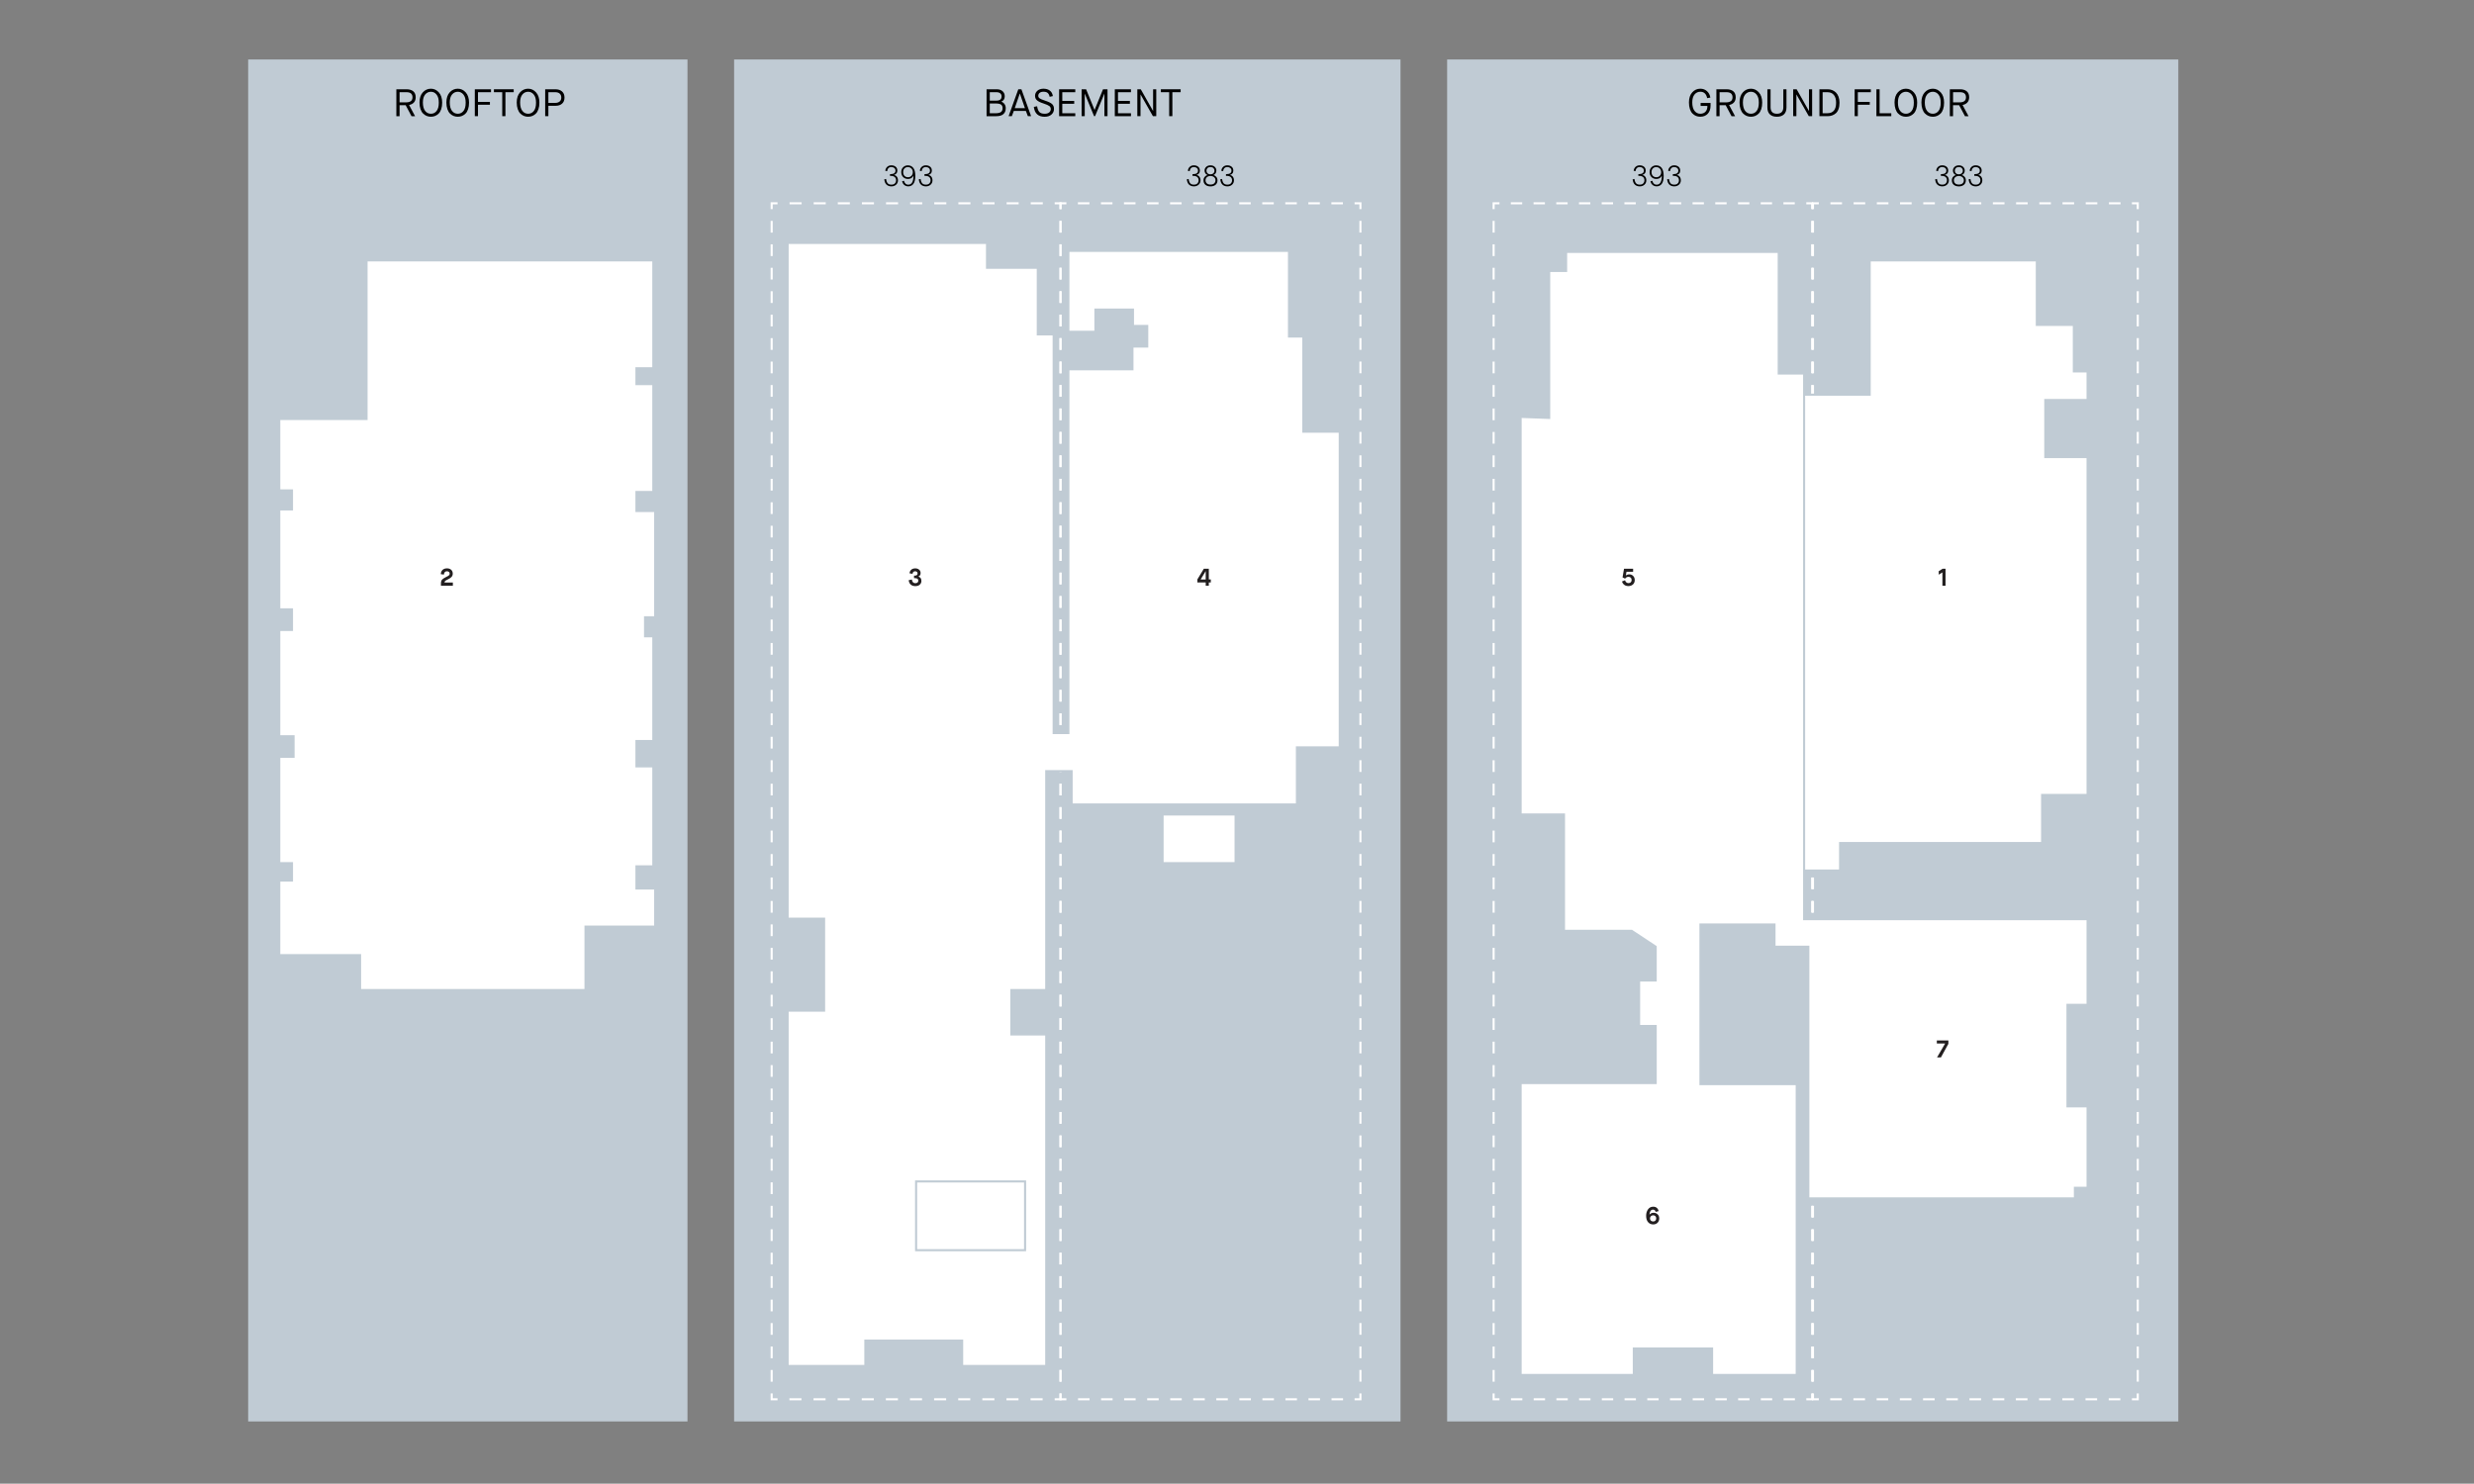 <?xml version="1.0" encoding="UTF-8"?>
<svg id="Layer_4" data-name="Layer 4" xmlns="http://www.w3.org/2000/svg" viewBox="0 0 1200.24 720">
  <rect x="0" y="0" width="1200.24" height="720" fill="#808080" stroke="none"/>
  <defs>
    <style>
      .cls-1 {
        stroke-dasharray: 0 0 5.69 5.69;
      }

      .cls-1, .cls-2, .cls-3, .cls-4, .cls-5, .cls-6, .cls-7, .cls-8 {
        stroke-miterlimit: 10;
      }

      .cls-1, .cls-2, .cls-3, .cls-6, .cls-7, .cls-8 {
        fill: none;
        stroke: #fff;
      }

      .cls-2 {
        stroke-dasharray: 0 0 5.59 5.59;
      }

      .cls-3 {
        stroke-dasharray: 0 0 5.63 5.63;
      }

      .cls-4 {
        fill: #fff;
      }

      .cls-4, .cls-5 {
        stroke: #c0cbd4;
      }

      .cls-5 {
        fill: #c0cbd4;
      }

      .cls-9, .cls-10 {
        stroke-width: 0px;
      }

      .cls-7 {
        stroke-dasharray: 0 0 5.51 5.51;
      }

      .cls-8 {
        stroke-dasharray: 0 0 5.85 5.85;
      }

      .cls-10 {
        fill: #231f20;
      }
    </style>
  </defs>
  <rect class="cls-5" x="356.65" y="29.37" width="322.29" height="659.92"/>
  <rect class="cls-5" x="120.9" y="29.37" width="212.12" height="659.92"/>
  <rect class="cls-5" x="702.56" y="29.37" width="353.73" height="659.92"/>
  <g>
    <polyline class="cls-6" points="514.5 676.19 514.5 679.03 511.67 679.03"/>
    <line class="cls-8" x1="505.82" y1="679.03" x2="380.13" y2="679.03"/>
    <polyline class="cls-6" points="377.21 679.03 374.37 679.03 374.37 676.19"/>
    <line class="cls-1" x1="374.37" y1="670.5" x2="374.37" y2="104.33"/>
    <polyline class="cls-6" points="374.37 101.48 374.37 98.65 377.21 98.65"/>
    <line class="cls-8" x1="383.05" y1="98.65" x2="508.74" y2="98.65"/>
    <polyline class="cls-6" points="511.67 98.65 514.5 98.65 514.5 101.48"/>
    <line class="cls-1" x1="514.5" y1="107.17" x2="514.5" y2="673.35"/>
  </g>
  <g>
    <polyline class="cls-6" points="660 676.19 660 679.03 657.16 679.03"/>
    <line class="cls-2" x1="651.57" y1="679.03" x2="520.13" y2="679.03"/>
    <polyline class="cls-6" points="517.34 679.03 514.5 679.03 514.5 676.19"/>
    <line class="cls-1" x1="514.5" y1="670.5" x2="514.5" y2="104.33"/>
    <polyline class="cls-6" points="514.5 101.48 514.5 98.65 517.34 98.65"/>
    <line class="cls-2" x1="522.93" y1="98.65" x2="654.37" y2="98.65"/>
    <polyline class="cls-6" points="657.16 98.65 660 98.65 660 101.48"/>
    <line class="cls-1" x1="660" y1="107.17" x2="660" y2="673.35"/>
  </g>
  <g>
    <polyline class="cls-6" points="879.14 676.19 879.14 679.03 876.31 679.03"/>
    <line class="cls-7" x1="870.79" y1="679.03" x2="730.21" y2="679.03"/>
    <polyline class="cls-6" points="727.46 679.03 724.62 679.03 724.62 676.19"/>
    <line class="cls-1" x1="724.62" y1="670.5" x2="724.62" y2="104.33"/>
    <polyline class="cls-6" points="724.62 101.48 724.62 98.65 727.46 98.65"/>
    <line class="cls-7" x1="732.97" y1="98.65" x2="873.55" y2="98.65"/>
    <polyline class="cls-6" points="876.31 98.65 879.14 98.65 879.14 101.48"/>
    <line class="cls-1" x1="879.14" y1="107.17" x2="879.14" y2="673.35"/>
  </g>
  <g>
    <polyline class="cls-6" points="1037.12 676.19 1037.12 679.03 1034.28 679.03"/>
    <line class="cls-3" x1="1028.66" y1="679.03" x2="885.2" y2="679.03"/>
    <polyline class="cls-6" points="882.39 679.03 879.55 679.03 879.55 676.19"/>
    <line class="cls-1" x1="879.55" y1="670.5" x2="879.55" y2="104.33"/>
    <polyline class="cls-6" points="879.55 101.48 879.55 98.65 882.39 98.65"/>
    <line class="cls-3" x1="888.01" y1="98.65" x2="1031.47" y2="98.65"/>
    <polyline class="cls-6" points="1034.28 98.65 1037.12 98.65 1037.12 101.48"/>
    <line class="cls-1" x1="1037.12" y1="107.17" x2="1037.12" y2="673.35"/>
  </g>
  <polygon class="cls-4" points="177.83 126.36 177.83 203.33 135.49 203.33 135.49 237.97 141.65 237.97 141.65 247.21 135.49 247.21 135.49 295.7 141.65 295.7 141.65 305.71 135.49 305.71 135.49 357.28 142.42 357.28 142.42 367.28 135.49 367.28 135.49 418.86 141.65 418.86 141.65 427.32 135.49 427.32 135.49 463.5 174.69 463.5 174.69 480.44 284.05 480.44 284.05 449.65 317.86 449.65 317.86 431.17 308.77 431.17 308.77 420.4 316.95 420.4 316.95 371.9 308.77 371.9 308.77 359.59 316.95 359.59 316.95 308.79 312.94 308.79 312.94 299.55 317.86 299.55 317.86 247.98 308.77 247.98 308.77 238.74 316.95 238.74 316.95 186.4 308.77 186.4 308.77 178.7 316.95 178.7 316.95 126.36 177.83 126.36"/>
  <polygon class="cls-4" points="382.11 117.89 382.11 445.8 399.81 445.8 399.81 490.44 382.11 490.44 382.11 662.86 419.82 662.86 419.82 650.55 466.78 650.55 466.78 662.86 507.57 662.86 507.57 501.99 490.64 501.99 490.64 480.44 507.57 480.44 507.57 374.21 519.89 374.21 519.89 390.38 629.19 390.38 629.19 362.67 649.97 362.67 649.97 209.49 632.27 209.49 632.27 163.31 625.34 163.31 625.34 121.74 518.32 121.74 518.32 161 531.43 161 531.43 150.22 549.65 150.22 549.65 158.17 556.58 158.17 556.58 168.18 549.4 168.18 549.4 179.21 518.32 179.21 518.32 355.74 511.17 355.74 511.17 162.28 503.47 162.28 503.47 129.95 478.84 129.95 478.84 117.89 382.11 117.89"/>
  <rect class="cls-4" x="444.44" y="573.32" width="52.87" height="33.36"/>
  <rect class="cls-4" x="564.02" y="395.25" width="35.41" height="23.61"/>
  <polygon class="cls-4" points="737.72 202.31 737.72 395.25 758.76 395.25 758.76 451.7 791.61 451.7 803.25 459.4 803.25 475.82 795.2 475.82 795.2 497.88 803.25 497.88 803.25 525.59 737.72 525.59 737.72 667.22 792.63 667.22 792.63 654.39 830.61 654.39 830.61 667.22 871.66 667.22 871.66 526.11 824.96 526.11 824.96 448.62 860.88 448.62 860.88 459.4 877.3 459.4 877.3 581.53 1006.62 581.53 1006.62 576.4 1012.77 576.4 1012.77 536.88 1003.02 536.88 1003.02 487.62 1012.77 487.62 1012.77 446.05 875.25 446.05 875.25 422.45 892.7 422.45 892.7 409.11 990.71 409.11 990.71 385.76 1012.77 385.76 1012.77 221.81 992.25 221.81 992.25 194.1 1012.77 194.1 1012.77 180.24 1006.1 180.24 1006.1 157.66 988.14 157.66 988.14 126.36 907.06 126.36 907.06 191.53 875.25 191.53 875.25 422.45 875.25 181.27 862.93 181.27 862.93 122.25 759.79 122.25 759.79 131.49 751.58 131.49 751.58 202.82 737.72 202.31"/>
  <g>
    <path class="cls-9" d="m428.99,87.02l.89-.17c.12.95.38,1.65.77,2.09.39.44.98.66,1.78.66s1.34-.2,1.72-.61c.38-.41.57-.9.57-1.47,0-.73-.23-1.27-.68-1.63-.45-.36-1.05-.54-1.79-.54h-.48v-.84h.2c1.64,0,2.46-.56,2.46-1.69,0-.54-.18-.97-.55-1.28-.37-.31-.86-.47-1.46-.47s-1.05.17-1.4.52-.55.84-.63,1.46l-.89-.15c.09-.81.4-1.46.93-1.94s1.19-.73,1.99-.73c.85,0,1.55.23,2.1.68.55.45.82,1.09.82,1.91,0,.56-.16,1.02-.48,1.37s-.7.58-1.12.67v.03c.56.13,1.02.42,1.37.88.35.46.53,1.04.53,1.75,0,.85-.3,1.55-.91,2.1s-1.36.82-2.28.82c-.96,0-1.74-.28-2.35-.83-.61-.55-.97-1.42-1.1-2.59Z"/>
    <path class="cls-9" d="m437.66,87.97l.88-.25c.12.54.36.99.71,1.35.35.36.82.54,1.42.54,1.64,0,2.48-1.46,2.51-4.39h-.04c-.04.12-.11.26-.22.41-.11.15-.26.33-.45.52-.2.2-.47.36-.82.49-.35.13-.73.2-1.15.2-.96,0-1.74-.31-2.35-.92-.61-.61-.91-1.41-.91-2.41s.31-1.77.93-2.37c.62-.6,1.37-.9,2.24-.9,1.15,0,2.04.42,2.68,1.27.64.85.96,2.12.96,3.83,0,.93-.09,1.74-.27,2.42-.18.68-.44,1.22-.76,1.59-.33.38-.68.65-1.08.82-.39.17-.82.26-1.29.26-.75,0-1.39-.22-1.93-.65-.54-.43-.9-1.04-1.08-1.82Zm2.84-1.97c.7,0,1.26-.23,1.7-.7.43-.47.65-1.05.65-1.75s-.23-1.29-.68-1.76c-.46-.48-1.04-.71-1.75-.71-.65,0-1.19.22-1.62.66s-.64,1.03-.64,1.77.21,1.37.64,1.82,1,.67,1.71.67Z"/>
    <path class="cls-9" d="m445.73,87.02l.89-.17c.12.95.38,1.65.77,2.09.39.44.98.66,1.78.66s1.34-.2,1.72-.61c.38-.41.57-.9.57-1.47,0-.73-.23-1.27-.68-1.63-.45-.36-1.05-.54-1.79-.54h-.48v-.84h.2c1.64,0,2.46-.56,2.46-1.69,0-.54-.18-.97-.55-1.28-.37-.31-.86-.47-1.46-.47s-1.05.17-1.4.52-.55.84-.63,1.46l-.89-.15c.09-.81.4-1.46.93-1.94s1.19-.73,1.99-.73c.85,0,1.55.23,2.1.68.55.45.82,1.09.82,1.91,0,.56-.16,1.02-.48,1.37s-.7.58-1.12.67v.03c.56.13,1.02.42,1.37.88.35.46.53,1.04.53,1.75,0,.85-.3,1.55-.91,2.1s-1.36.82-2.28.82c-.96,0-1.74-.28-2.35-.83-.61-.55-.97-1.42-1.1-2.59Z"/>
  </g>
  <g>
    <path class="cls-9" d="m575.76,87.02l.89-.17c.12.95.38,1.65.77,2.09.39.44.98.66,1.78.66s1.34-.2,1.72-.61c.38-.41.57-.9.57-1.47,0-.73-.23-1.27-.68-1.63-.45-.36-1.05-.54-1.79-.54h-.48v-.84h.2c1.64,0,2.46-.56,2.46-1.69,0-.54-.18-.97-.55-1.28-.37-.31-.86-.47-1.46-.47s-1.05.17-1.4.52-.55.84-.63,1.46l-.89-.15c.09-.81.4-1.46.93-1.94s1.19-.73,1.99-.73c.85,0,1.55.23,2.1.68.55.45.82,1.09.82,1.91,0,.56-.16,1.02-.48,1.37s-.7.58-1.12.67v.03c.56.13,1.02.42,1.37.88.35.46.53,1.04.53,1.75,0,.85-.3,1.55-.91,2.1s-1.36.82-2.28.82c-.96,0-1.74-.28-2.35-.83-.61-.55-.97-1.42-1.1-2.59Z"/>
    <path class="cls-9" d="m589.72,89.67c-.62.52-1.44.78-2.47.78s-1.84-.26-2.46-.78c-.62-.52-.92-1.25-.92-2.19,0-.63.19-1.18.57-1.64.38-.46.82-.76,1.33-.9v-.03c-.92-.4-1.38-1.13-1.38-2.18,0-.66.26-1.24.78-1.74.52-.5,1.21-.75,2.09-.75s1.57.25,2.08.75c.51.5.77,1.08.77,1.74,0,1.08-.46,1.81-1.37,2.18v.03c.51.15.96.45,1.34.91.38.46.57,1,.57,1.63,0,.94-.31,1.67-.93,2.19Zm-4.26-.68c.42.38,1.01.57,1.8.57s1.38-.19,1.8-.57c.41-.38.62-.88.62-1.51s-.23-1.13-.69-1.51c-.46-.38-1.03-.57-1.73-.57s-1.28.19-1.73.57c-.46.38-.68.89-.68,1.51s.21,1.13.62,1.51Zm1.8-7.92c-.65,0-1.14.17-1.47.51-.33.34-.49.76-.49,1.25s.18.94.54,1.27c.36.34.83.5,1.41.5s1.05-.17,1.4-.5c.36-.33.54-.76.54-1.27s-.16-.91-.49-1.25-.81-.51-1.45-.51Z"/>
    <path class="cls-9" d="m591.99,87.02l.89-.17c.12.95.38,1.65.77,2.09.39.44.98.66,1.78.66s1.34-.2,1.72-.61c.38-.41.57-.9.57-1.47,0-.73-.23-1.27-.68-1.63-.45-.36-1.05-.54-1.79-.54h-.48v-.84h.2c1.64,0,2.46-.56,2.46-1.69,0-.54-.18-.97-.55-1.28-.37-.31-.86-.47-1.46-.47s-1.05.17-1.4.52-.55.84-.63,1.46l-.89-.15c.09-.81.4-1.46.93-1.94s1.19-.73,1.99-.73c.85,0,1.55.23,2.1.68.55.45.82,1.09.82,1.91,0,.56-.16,1.02-.48,1.37s-.7.58-1.12.67v.03c.56.13,1.02.42,1.37.88.35.46.53,1.04.53,1.75,0,.85-.3,1.55-.91,2.1s-1.36.82-2.28.82c-.96,0-1.74-.28-2.35-.83-.61-.55-.97-1.42-1.1-2.59Z"/>
  </g>
  <g>
    <path class="cls-9" d="m792.05,87.02l.89-.17c.12.95.38,1.65.77,2.09.39.44.98.66,1.78.66s1.34-.2,1.72-.61c.38-.41.57-.9.57-1.47,0-.73-.23-1.27-.68-1.63-.45-.36-1.05-.54-1.79-.54h-.48v-.84h.2c1.64,0,2.46-.56,2.46-1.69,0-.54-.18-.97-.55-1.28-.37-.31-.86-.47-1.46-.47s-1.05.17-1.4.52-.55.84-.63,1.46l-.89-.15c.09-.81.4-1.46.93-1.94s1.19-.73,1.99-.73c.85,0,1.55.23,2.1.68.55.45.82,1.09.82,1.91,0,.56-.16,1.02-.48,1.37s-.7.58-1.12.67v.03c.56.13,1.02.42,1.37.88.35.46.53,1.04.53,1.75,0,.85-.3,1.55-.91,2.1s-1.36.82-2.28.82c-.96,0-1.74-.28-2.35-.83-.61-.55-.97-1.42-1.1-2.59Z"/>
    <path class="cls-9" d="m800.72,87.97l.88-.25c.12.54.36.99.71,1.35.35.36.82.54,1.42.54,1.64,0,2.48-1.46,2.51-4.39h-.04c-.04.12-.11.26-.22.41-.11.15-.26.33-.45.52-.2.2-.47.36-.82.49-.35.13-.73.2-1.15.2-.96,0-1.74-.31-2.35-.92-.61-.61-.91-1.41-.91-2.41s.31-1.77.93-2.37c.62-.6,1.37-.9,2.24-.9,1.15,0,2.04.42,2.68,1.27.64.85.96,2.12.96,3.83,0,.93-.09,1.74-.27,2.42-.18.68-.44,1.22-.76,1.59-.33.38-.68.65-1.08.82-.39.17-.82.26-1.29.26-.75,0-1.39-.22-1.93-.65-.54-.43-.9-1.04-1.08-1.82Zm2.84-1.97c.7,0,1.26-.23,1.7-.7.43-.47.65-1.05.65-1.75s-.23-1.29-.68-1.76c-.46-.48-1.04-.71-1.75-.71-.65,0-1.19.22-1.62.66s-.64,1.03-.64,1.77.21,1.37.64,1.82,1,.67,1.71.67Z"/>
    <path class="cls-9" d="m808.79,87.02l.89-.17c.12.95.38,1.65.77,2.09.39.44.98.66,1.78.66s1.34-.2,1.72-.61c.38-.41.57-.9.57-1.47,0-.73-.23-1.27-.68-1.63-.45-.36-1.05-.54-1.79-.54h-.48v-.84h.2c1.64,0,2.46-.56,2.46-1.69,0-.54-.18-.97-.55-1.28-.37-.31-.86-.47-1.46-.47s-1.05.17-1.4.52-.55.84-.63,1.46l-.89-.15c.09-.81.4-1.46.93-1.94s1.19-.73,1.99-.73c.85,0,1.55.23,2.1.68.55.45.82,1.09.82,1.91,0,.56-.16,1.02-.48,1.37s-.7.58-1.12.67v.03c.56.13,1.02.42,1.37.88.35.46.53,1.04.53,1.75,0,.85-.3,1.55-.91,2.1s-1.36.82-2.28.82c-.96,0-1.74-.28-2.35-.83-.61-.55-.97-1.42-1.1-2.59Z"/>
  </g>
  <g>
    <path class="cls-9" d="m938.81,87.02l.89-.17c.12.95.38,1.65.77,2.09.39.44.98.66,1.78.66s1.34-.2,1.72-.61c.38-.41.57-.9.57-1.47,0-.73-.23-1.27-.68-1.63-.45-.36-1.05-.54-1.79-.54h-.48v-.84h.2c1.64,0,2.46-.56,2.46-1.69,0-.54-.18-.97-.55-1.28-.37-.31-.86-.47-1.46-.47s-1.05.17-1.4.52-.55.84-.63,1.46l-.89-.15c.09-.81.4-1.46.93-1.94s1.19-.73,1.99-.73c.85,0,1.55.23,2.1.68.55.45.82,1.09.82,1.91,0,.56-.16,1.02-.48,1.37s-.7.58-1.12.67v.03c.56.13,1.02.42,1.37.88.35.46.53,1.04.53,1.75,0,.85-.3,1.55-.91,2.1s-1.36.82-2.28.82c-.96,0-1.74-.28-2.35-.83-.61-.55-.97-1.42-1.1-2.59Z"/>
    <path class="cls-9" d="m952.78,89.67c-.62.52-1.44.78-2.47.78s-1.84-.26-2.46-.78c-.62-.52-.92-1.25-.92-2.19,0-.63.19-1.18.57-1.64.38-.46.82-.76,1.33-.9v-.03c-.92-.4-1.38-1.13-1.38-2.18,0-.66.26-1.24.78-1.74.52-.5,1.21-.75,2.09-.75s1.57.25,2.08.75.77,1.08.77,1.74c0,1.08-.46,1.81-1.37,2.18v.03c.51.15.96.45,1.34.91.38.46.57,1,.57,1.63,0,.94-.31,1.67-.93,2.19Zm-4.26-.68c.42.38,1.01.57,1.8.57s1.38-.19,1.8-.57c.41-.38.62-.88.62-1.51s-.23-1.13-.69-1.51c-.46-.38-1.03-.57-1.73-.57s-1.28.19-1.73.57c-.46.38-.68.89-.68,1.51s.21,1.13.62,1.51Zm1.8-7.92c-.65,0-1.14.17-1.47.51-.33.34-.49.76-.49,1.25s.18.94.54,1.27c.36.34.83.5,1.41.5s1.05-.17,1.4-.5c.36-.33.54-.76.54-1.27s-.16-.91-.49-1.25-.81-.51-1.45-.51Z"/>
    <path class="cls-9" d="m955.05,87.02l.89-.17c.12.95.38,1.65.77,2.09.39.44.98.66,1.78.66s1.34-.2,1.72-.61c.38-.41.57-.9.57-1.47,0-.73-.23-1.27-.68-1.63-.45-.36-1.05-.54-1.79-.54h-.48v-.84h.2c1.64,0,2.46-.56,2.46-1.69,0-.54-.18-.97-.55-1.28-.37-.31-.86-.47-1.46-.47s-1.05.17-1.4.52-.55.84-.63,1.46l-.89-.15c.09-.81.4-1.46.93-1.94s1.19-.73,1.99-.73c.85,0,1.55.23,2.1.68.55.45.82,1.09.82,1.91,0,.56-.16,1.02-.48,1.37s-.7.58-1.12.67v.03c.56.13,1.02.42,1.37.88.35.46.53,1.04.53,1.75,0,.85-.3,1.55-.91,2.1s-1.36.82-2.28.82c-.96,0-1.74-.28-2.35-.83-.61-.55-.97-1.42-1.1-2.59Z"/>
  </g>
  <g>
    <path class="cls-9" d="m192.29,56.37v-13.04h5.01c1.35,0,2.42.33,3.2.98.78.65,1.17,1.62,1.17,2.9,0,1.04-.29,1.88-.87,2.52-.58.63-1.36,1.04-2.34,1.21l2.91,5.44h-1.73l-2.83-5.33h-2.96v5.33h-1.55Zm1.55-6.71h3.37c.87,0,1.57-.2,2.11-.59.53-.39.8-1.02.8-1.87,0-1.64-.98-2.46-2.94-2.46h-3.33v4.92Z"/>
    <path class="cls-9" d="m209.06,56.65c-.73,0-1.42-.13-2.06-.39s-1.22-.65-1.75-1.18c-.53-.53-.95-1.25-1.26-2.16-.31-.91-.47-1.97-.47-3.18,0-2.12.54-3.77,1.62-4.94s2.38-1.75,3.91-1.75,2.77.6,3.85,1.79,1.61,2.85,1.61,4.97c0,1.21-.15,2.26-.46,3.17-.3.91-.72,1.62-1.24,2.13-.52.52-1.1.9-1.73,1.16-.63.25-1.31.38-2.03.38Zm0-1.45c1.13,0,2.05-.45,2.76-1.36.71-.91,1.06-2.25,1.06-4.02s-.36-3.02-1.09-3.93-1.64-1.36-2.73-1.36-2.05.44-2.79,1.32-1.11,2.18-1.11,3.89.36,3.15,1.08,4.07c.72.93,1.66,1.39,2.81,1.39Z"/>
    <path class="cls-9" d="m222.1,56.65c-.73,0-1.42-.13-2.06-.39s-1.22-.65-1.75-1.18c-.53-.53-.95-1.25-1.26-2.16-.31-.91-.47-1.97-.47-3.18,0-2.12.54-3.77,1.62-4.94,1.08-1.17,2.39-1.75,3.91-1.75s2.77.6,3.85,1.79,1.61,2.85,1.61,4.97c0,1.21-.15,2.26-.46,3.17-.3.91-.72,1.62-1.24,2.13-.52.52-1.1.9-1.73,1.16-.63.25-1.31.38-2.03.38Zm0-1.45c1.13,0,2.05-.45,2.76-1.36.71-.91,1.06-2.25,1.06-4.02s-.36-3.02-1.09-3.93-1.64-1.36-2.73-1.36-2.05.44-2.79,1.32c-.74.88-1.11,2.18-1.11,3.89s.36,3.15,1.08,4.07c.72.93,1.66,1.39,2.81,1.39Z"/>
    <path class="cls-9" d="m230.35,56.37v-13.04h7.86v1.42h-6.32v4.71h5.79v1.36h-5.79v5.55h-1.55Z"/>
    <path class="cls-9" d="m243.66,56.37v-11.63h-4.04v-1.42h9.6v1.42h-4.02v11.63h-1.53Z"/>
    <path class="cls-9" d="m256.23,56.65c-.73,0-1.42-.13-2.06-.39s-1.22-.65-1.75-1.18c-.53-.53-.95-1.25-1.26-2.16-.31-.91-.47-1.97-.47-3.18,0-2.12.54-3.77,1.62-4.94s2.38-1.75,3.91-1.75,2.77.6,3.85,1.79,1.61,2.85,1.61,4.97c0,1.21-.15,2.26-.46,3.17-.3.91-.72,1.62-1.24,2.13-.52.52-1.1.9-1.73,1.16-.63.25-1.31.38-2.03.38Zm0-1.45c1.13,0,2.05-.45,2.76-1.36.71-.91,1.06-2.25,1.06-4.02s-.36-3.02-1.09-3.93-1.64-1.36-2.73-1.36-2.05.44-2.79,1.32-1.11,2.18-1.11,3.89.36,3.15,1.08,4.07c.72.93,1.66,1.39,2.81,1.39Z"/>
    <path class="cls-9" d="m264.49,56.37v-13.04h5.01c1.32,0,2.37.35,3.17,1.05.79.7,1.19,1.69,1.19,2.97s-.39,2.25-1.17,2.94c-.78.7-1.83,1.04-3.15,1.04h-3.5v5.03h-1.55Zm1.55-6.45h3.41c.82,0,1.5-.22,2.04-.65.54-.43.81-1.07.81-1.92s-.27-1.54-.82-1.97c-.55-.43-1.24-.64-2.07-.64h-3.37v5.18Z"/>
  </g>
  <g>
    <path class="cls-9" d="m478.63,56.37v-13.04h5.01c1.16,0,2.08.32,2.77.95.69.63,1.03,1.44,1.03,2.42,0,1.27-.54,2.14-1.62,2.61v.06c.58.19,1.08.55,1.49,1.1.41.55.62,1.23.62,2.05,0,1.22-.38,2.16-1.13,2.84-.75.68-1.91,1.02-3.48,1.02h-4.69Zm1.55-7.53h3.19c1.7,0,2.55-.68,2.55-2.05,0-.66-.23-1.16-.68-1.52s-1.08-.53-1.89-.53h-3.17v4.1Zm0,6.11h2.94c1.09,0,1.91-.19,2.46-.58.55-.38.82-1.01.82-1.86s-.26-1.42-.78-1.77c-.52-.35-1.34-.52-2.46-.52h-2.98v4.73Z"/>
    <path class="cls-9" d="m489.32,56.37l4.7-13.04h1.51l4.7,13.04h-1.57l-.97-2.55h-5.85l-.95,2.55h-1.56Zm2.98-3.89h4.94l-2.46-7.08h-.04l-2.44,7.08Z"/>
    <path class="cls-9" d="m501.53,51.88l1.62-.32c.19,1.27.54,2.19,1.07,2.77.53.58,1.39.87,2.6.87.97,0,1.7-.22,2.2-.65.5-.43.75-.97.75-1.6s-.22-1.11-.67-1.47c-.45-.36-1.42-.79-2.92-1.29-1.44-.46-2.48-.97-3.1-1.52s-.94-1.28-.94-2.19.37-1.75,1.11-2.42c.74-.67,1.74-1.01,2.99-1.01s2.25.3,3.07.91c.82.61,1.31,1.5,1.47,2.68l-1.56.34c-.15-.79-.45-1.4-.9-1.83s-1.15-.63-2.08-.63c-.82,0-1.45.19-1.88.56s-.65.84-.65,1.4c0,.5.2.9.6,1.21.4.31,1.28.69,2.65,1.14,1.73.56,2.89,1.12,3.48,1.7.6.57.89,1.35.89,2.35,0,1.07-.4,1.97-1.21,2.69s-1.92,1.09-3.33,1.09c-3.09,0-4.84-1.59-5.24-4.77Z"/>
    <path class="cls-9" d="m513.82,56.37v-13.04h7.84v1.42h-6.3v4.23h5.78v1.38h-5.78v4.6h6.3v1.42h-7.84Z"/>
    <path class="cls-9" d="m524.74,56.37v-13.04h2.18l4.08,10.01h.04l4.08-10.01h2.18v13.04h-1.51v-10.88h-.04l-4.49,10.88h-.48l-4.49-10.88h-.04v10.88h-1.51Z"/>
    <path class="cls-9" d="m540.84,56.37v-13.04h7.84v1.42h-6.3v4.23h5.78v1.38h-5.78v4.6h6.3v1.42h-7.84Z"/>
    <path class="cls-9" d="m551.76,56.37v-13.04h1.68l5.94,10.49h.04v-10.49h1.53v13.04h-1.62l-5.98-10.49h-.04v10.49h-1.55Z"/>
    <path class="cls-9" d="m567.22,56.37v-11.63h-4.04v-1.42h9.6v1.42h-4.02v11.63h-1.53Z"/>
  </g>
  <g>
    <path class="cls-9" d="m824.9,56.65c-.75,0-1.44-.13-2.08-.39s-1.22-.66-1.75-1.19c-.53-.53-.94-1.26-1.24-2.17-.3-.91-.45-1.97-.45-3.18,0-2.11.54-3.75,1.61-4.92,1.07-1.17,2.38-1.75,3.9-1.75,1.28,0,2.36.4,3.24,1.19.88.79,1.43,1.83,1.64,3.11l-1.55.28c-.43-2.07-1.55-3.11-3.33-3.11-1.12,0-2.05.44-2.79,1.32-.74.88-1.11,2.17-1.11,3.88s.36,3.13,1.09,4.07c.73.94,1.66,1.41,2.8,1.41,1.08,0,1.93-.34,2.55-1.02.62-.68.92-1.6.89-2.79h-3.28v-1.42h4.83v1.27c0,1.69-.46,3.01-1.38,3.97-.92.96-2.12,1.43-3.61,1.43Z"/>
    <path class="cls-9" d="m832.69,56.37v-13.04h5.01c1.35,0,2.42.33,3.2.98.78.65,1.16,1.62,1.16,2.9,0,1.04-.29,1.88-.87,2.52-.58.63-1.36,1.04-2.34,1.21l2.91,5.44h-1.73l-2.83-5.33h-2.96v5.33h-1.55Zm1.55-6.71h3.37c.87,0,1.57-.2,2.11-.59s.8-1.02.8-1.87c0-1.64-.98-2.46-2.94-2.46h-3.33v4.92Z"/>
    <path class="cls-9" d="m849.46,56.65c-.73,0-1.42-.13-2.06-.39-.64-.26-1.22-.65-1.75-1.18-.53-.53-.95-1.25-1.26-2.16-.31-.91-.47-1.97-.47-3.18,0-2.12.54-3.77,1.62-4.94,1.08-1.17,2.38-1.75,3.91-1.75s2.77.6,3.85,1.79c1.07,1.19,1.61,2.85,1.61,4.97,0,1.21-.15,2.26-.46,3.17-.3.91-.72,1.62-1.24,2.13-.52.52-1.1.9-1.73,1.16-.63.25-1.31.38-2.03.38Zm0-1.45c1.13,0,2.05-.45,2.76-1.36.71-.91,1.06-2.25,1.06-4.02s-.36-3.02-1.09-3.93-1.64-1.36-2.73-1.36-2.05.44-2.79,1.32c-.74.88-1.11,2.18-1.11,3.89s.36,3.15,1.08,4.07c.72.93,1.66,1.39,2.81,1.39Z"/>
    <path class="cls-9" d="m857.43,52.12v-8.79h1.55v8.68c0,2.12,1.02,3.19,3.07,3.19,1.02,0,1.79-.27,2.32-.81.53-.54.79-1.32.79-2.34v-8.72h1.53v8.79c0,1.49-.41,2.62-1.22,3.38-.81.76-1.95,1.15-3.42,1.15s-2.6-.38-3.41-1.15c-.81-.76-1.21-1.89-1.21-3.38Z"/>
    <path class="cls-9" d="m869.95,56.37v-13.04h1.68l5.94,10.49h.04v-10.49h1.53v13.04h-1.62l-5.98-10.49h-.04v10.49h-1.55Z"/>
    <path class="cls-9" d="m882.68,56.37v-13.04h4.08c.75,0,1.45.13,2.11.39.66.26,1.25.65,1.79,1.15.53.51.96,1.19,1.28,2.04.32.85.48,1.82.48,2.92,0,1.19-.16,2.23-.48,3.11-.32.88-.76,1.56-1.32,2.04-.56.48-1.16.83-1.82,1.05s-1.36.34-2.13.34h-3.97Zm1.55-1.42h2.29c2.83,0,4.25-1.71,4.25-5.12,0-1.64-.37-2.9-1.11-3.77-.74-.88-1.75-1.31-3.03-1.31h-2.4v10.21Z"/>
    <path class="cls-9" d="m899.77,56.37v-13.04h7.86v1.42h-6.32v4.71h5.79v1.36h-5.79v5.55h-1.55Z"/>
    <path class="cls-9" d="m910.33,56.37v-13.04h1.55v11.63h5.66v1.42h-7.21Z"/>
    <path class="cls-9" d="m924.66,56.65c-.73,0-1.42-.13-2.06-.39-.64-.26-1.22-.65-1.75-1.18-.53-.53-.95-1.25-1.26-2.16-.31-.91-.47-1.97-.47-3.18,0-2.12.54-3.77,1.62-4.94,1.08-1.17,2.38-1.75,3.91-1.75s2.77.6,3.85,1.79c1.07,1.19,1.61,2.85,1.61,4.97,0,1.21-.15,2.26-.46,3.17-.3.91-.72,1.62-1.24,2.13-.52.52-1.1.9-1.73,1.16-.63.25-1.31.38-2.03.38Zm0-1.45c1.13,0,2.05-.45,2.76-1.36.71-.91,1.06-2.25,1.06-4.02s-.36-3.02-1.09-3.93-1.64-1.36-2.73-1.36-2.05.44-2.79,1.32c-.74.88-1.11,2.18-1.11,3.89s.36,3.15,1.08,4.07c.72.93,1.66,1.39,2.81,1.39Z"/>
    <path class="cls-9" d="m937.7,56.65c-.73,0-1.42-.13-2.06-.39-.64-.26-1.22-.65-1.75-1.18-.53-.53-.95-1.25-1.26-2.16-.31-.91-.47-1.97-.47-3.18,0-2.12.54-3.77,1.62-4.94,1.08-1.17,2.38-1.75,3.91-1.75s2.77.6,3.85,1.79c1.07,1.19,1.61,2.85,1.61,4.97,0,1.21-.15,2.26-.46,3.17-.3.91-.72,1.62-1.24,2.13-.52.52-1.1.9-1.73,1.16-.63.25-1.31.38-2.03.38Zm0-1.45c1.13,0,2.05-.45,2.76-1.36.71-.91,1.06-2.25,1.06-4.02s-.36-3.02-1.09-3.93-1.64-1.36-2.73-1.36-2.05.44-2.79,1.32c-.74.88-1.11,2.18-1.11,3.89s.36,3.15,1.08,4.07c.72.93,1.66,1.39,2.81,1.39Z"/>
    <path class="cls-9" d="m945.95,56.37v-13.04h5.01c1.35,0,2.42.33,3.2.98.78.65,1.16,1.62,1.16,2.9,0,1.04-.29,1.88-.87,2.52-.58.63-1.36,1.04-2.34,1.21l2.91,5.44h-1.73l-2.83-5.33h-2.96v5.33h-1.55Zm1.55-6.71h3.37c.87,0,1.57-.2,2.11-.59s.8-1.02.8-1.87c0-1.64-.98-2.46-2.94-2.46h-3.33v4.92Z"/>
  </g>
  <path class="cls-10" d="m213.92,284.25v-1.19c0-.75.18-1.34.54-1.77.3-.35.92-.77,1.86-1.24.05-.02.13-.06.24-.12.31-.15.54-.27.68-.35.14-.08.29-.19.47-.32.17-.13.29-.28.35-.43.06-.15.09-.33.09-.54,0-.31-.12-.56-.37-.76-.24-.2-.57-.3-.98-.3-.86,0-1.34.53-1.45,1.6l-1.51-.2c.06-.9.35-1.6.88-2.09.53-.49,1.25-.73,2.16-.73.8,0,1.46.23,1.99.69.52.46.78,1.09.78,1.89,0,.34-.06.65-.18.93-.12.28-.29.53-.51.74-.22.22-.45.4-.67.54-.22.15-.49.3-.81.45-.61.31-1.01.52-1.21.64-.2.12-.35.24-.44.38-.11.17-.17.37-.17.61h4.04v1.56h-5.8Z"/>
  <path class="cls-10" d="m440.84,281.55l1.54-.33c.16,1.19.71,1.79,1.66,1.79.46,0,.83-.11,1.08-.32.26-.21.39-.51.39-.9,0-.81-.52-1.21-1.54-1.21h-.54v-1.25h.48c.37,0,.67-.09.89-.26.22-.17.34-.42.34-.75s-.1-.6-.31-.8c-.21-.19-.5-.29-.87-.29-.72,0-1.14.42-1.26,1.25l-1.45-.27c.07-.74.36-1.32.85-1.75.5-.43,1.14-.64,1.92-.64s1.37.21,1.86.62c.49.41.74.96.74,1.66,0,.5-.11.88-.34,1.14-.23.27-.47.44-.72.52v.04c.33.07.65.28.97.63s.48.84.48,1.48c0,.72-.26,1.32-.78,1.8s-1.24.72-2.17.72-1.63-.24-2.2-.73c-.57-.48-.91-1.2-1.02-2.15Z"/>
  <path class="cls-10" d="m580.89,282.67v-1.49l3.14-5.19h2.42v5.2h.97v1.47h-.97v1.58h-1.5v-1.58h-4.06Zm1.6-1.47h2.45v-4.03h-.02l-2.43,4.03Z"/>
  <path class="cls-10" d="m786.86,282.2l1.5-.64c.13.43.33.78.62,1.03s.63.38,1.04.38c.45,0,.82-.13,1.11-.39s.44-.64.44-1.13-.15-.87-.44-1.13c-.29-.26-.65-.39-1.08-.39-.71,0-1.26.29-1.65.88l-1.24-.62.72-4.2h4.41v1.47h-3.21l-.32,1.86h.01c.04-.05.11-.12.22-.21.11-.08.3-.17.57-.26.27-.09.56-.14.88-.14.74,0,1.36.26,1.87.78.51.52.77,1.18.77,1.99,0,.91-.29,1.63-.88,2.15-.59.52-1.32.78-2.19.78-.82,0-1.49-.2-2.02-.61s-.91-.95-1.14-1.62Z"/>
  <path class="cls-10" d="m800.22,589.47h.01c.14-.22.38-.43.73-.64.35-.2.77-.31,1.29-.31.72,0,1.36.24,1.9.73.54.49.81,1.16.81,2.03s-.28,1.59-.84,2.12c-.56.52-1.25.78-2.07.78-1.01,0-1.84-.36-2.48-1.08-.64-.72-.96-1.77-.96-3.14,0-1.23.31-2.26.93-3.11s1.45-1.27,2.49-1.27c.76,0,1.36.2,1.8.61.44.4.72.91.85,1.53l-1.44.38c-.2-.73-.64-1.1-1.32-1.1-.5,0-.9.23-1.2.68s-.47,1.05-.5,1.8Zm.26,1.75c0,.48.14.85.42,1.12.28.27.66.4,1.15.4.46,0,.81-.14,1.06-.42.25-.28.38-.64.38-1.08s-.13-.79-.39-1.06c-.26-.28-.63-.41-1.1-.41s-.83.15-1.1.44c-.27.29-.41.63-.41,1.03Z"/>
  <path class="cls-10" d="m942.34,284.25v-6.49l-1.78,1.12v-1.71l1.9-1.18h1.4v8.25h-1.52Z"/>
  <path class="cls-10" d="m939.73,513.14l3.93-6.76v-.02h-4.02v-1.47h5.6v1.65l-3.62,6.6h-1.89Z"/>
</svg>
